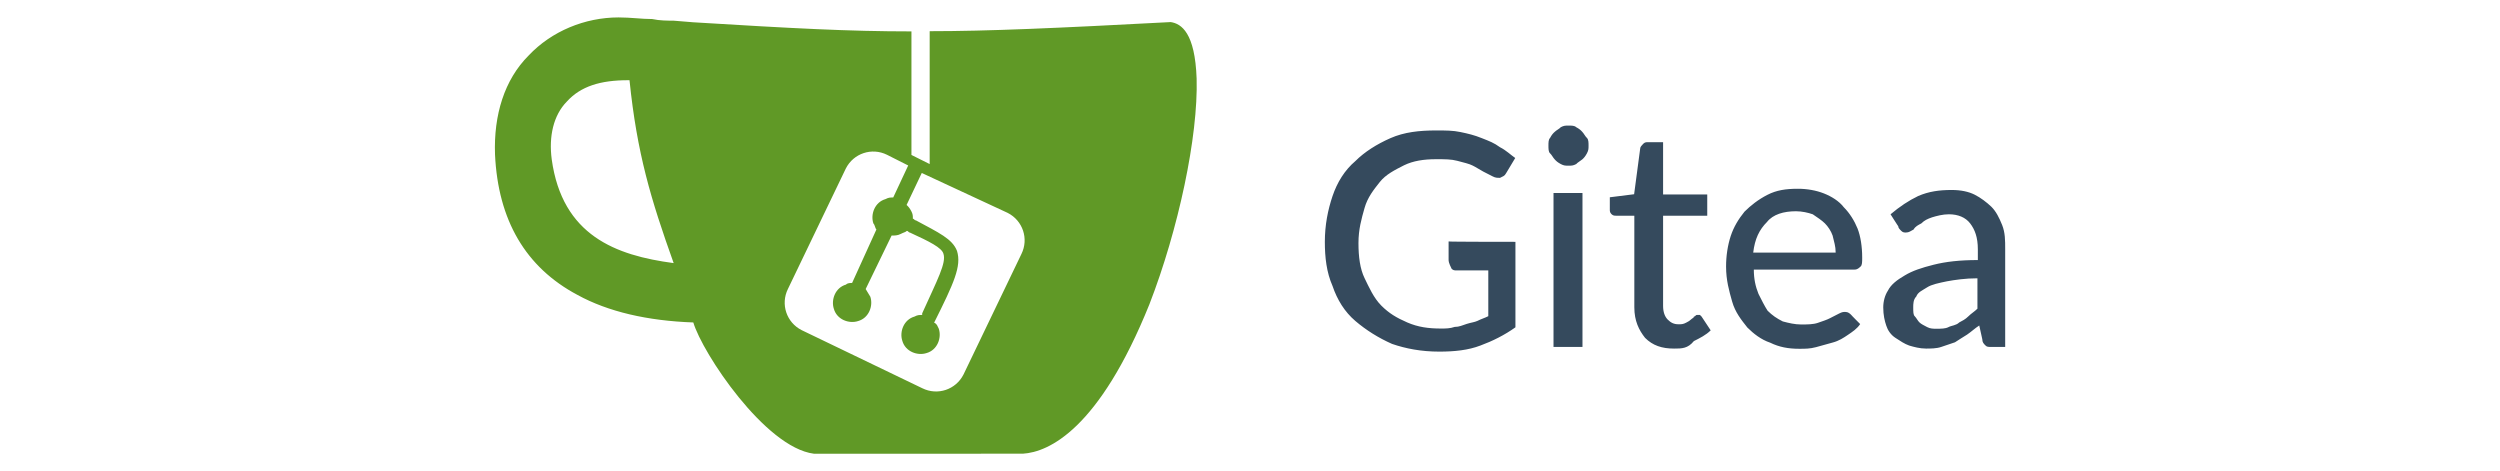<?xml version="1.0" encoding="utf-8"?>
<!-- Generator: Adobe Illustrator 23.0.0, SVG Export Plug-In . SVG Version: 6.00 Build 0)  -->
<svg version="1.1" id="图层_1" xmlns="http://www.w3.org/2000/svg" xmlns:xlink="http://www.w3.org/1999/xlink" x="0px" y="0px"
	 viewBox="0 0 1234.3 232.7" style="enable-background:new 0 0 1234.3 232.7;" xml:space="preserve">
<style type="text/css">
	.st0{fill:#609926;}
	.st1{fill:#354A5D;}
</style>
<g>
	<path class="st0" d="M590.8,38.8c-0.8-22.6-7.5-27.1-12.8-27.9c-56.5,3-90.4,4.5-119,4.5V81l-9-4.5v-61c-30.9,0-58.7-1.5-107.7-4.5
		l-9.8-0.8c-3,0-6.8,0-10.5-0.8c-5.3,0-10.5-0.8-16.6-0.8c-16.6,0-33.1,6.8-44.4,18.8c-12,12-17.3,29.4-16.6,48.9
		c1.5,32.4,15.1,55.7,40.7,69.3c15.1,8.3,34.6,12.8,57.2,13.6c4.5,15.1,35.4,61.7,59.5,64.8H505c12.8-0.8,37.6-12,62.5-73.8
		C581.8,113.3,591.6,67.4,590.8,38.8z M332.6,129.9c-28.6-3.8-55-13.6-60.2-51.2c-1.5-11.3,0.8-21.8,7.5-28.6
		c6.8-7.5,16.6-10.5,30.1-10.5h0.8C314.5,75.7,321.3,98.3,332.6,129.9z M497.5,105.1c7.5,3.8,10.5,12.8,6.8,20.3l-28.6,59.5
		c-3.8,7.5-12.8,10.5-20.3,6.8L395.8,163c-7.5-3.8-10.5-12.8-6.8-20.3l28.6-59.5c3.8-7.5,12.8-10.5,20.3-6.8l10.5,5.3L441,97.5
		c-1.5,0-2.3,0-3.8,0.8c-5.3,1.5-7.5,7.5-6,12c0.8,0.8,0.8,2.3,1.5,3l-12,26.4c-0.8,0-2.3,0-3,0.8c-5.3,1.5-7.5,7.5-6,12
		c1.5,5.3,7.5,7.5,12,6c5.3-1.5,7.5-7.5,6-12c-0.8-1.5-1.5-2.3-2.3-3.8l12.8-26.4c1.5,0,3,0,4.5-0.8c1.5-0.8,2.3-0.8,3-1.5
		c0.8,0,0.8,0.8,1.5,0.8c9.8,4.5,15.8,7.5,16.6,10.5c1.5,4.5-3,12.8-10.5,29.4v0.8c-1.5,0-2.3,0-3.8,0.8c-5.3,1.5-7.5,7.5-6,12
		c1.5,5.3,7.5,7.5,12,6c5.3-1.5,7.5-7.5,6-12c-0.8-1.5-0.8-2.3-2.3-3c9.8-19.6,13.6-27.9,11.3-35.4c-2.3-6-9-9-20.3-15.1
		c-0.8,0-0.8-0.8-1.5-0.8c0-1.5,0-2.3-0.8-3.8c-0.8-1.5-1.5-2.3-2.3-3l7.5-15.8L497.5,105.1L497.5,105.1z"/>
	<path class="st1" d="M748.2,119.4v42.2c-5.3,3.8-11.3,6.8-17.3,9c-6,2.3-12.8,3-20.3,3c-9,0-16.6-1.5-23.3-3.8
		c-6.8-3-12.8-6.8-18.1-11.3c-5.3-4.5-9-10.5-11.3-17.3c-3-6.8-3.8-14.3-3.8-21.8c0-8.3,1.5-15.8,3.8-22.6c2.3-6.8,6-12.8,11.3-17.3
		c4.5-4.5,10.5-8.3,17.3-11.3c6.8-3,14.3-3.8,22.6-3.8c4.5,0,8.3,0,12,0.8c3.8,0.8,6.8,1.5,10.5,3c3.8,1.5,6,2.3,9,4.5
		c3,1.5,5.3,3.8,7.5,5.3l-4.5,7.5c-0.8,1.5-1.5,1.5-3,2.3c-1.5,0-2.3,0-3.8-0.8l-4.5-2.3c-1.5-0.8-3.8-2.3-5.3-3
		c-1.5-0.8-4.5-1.5-7.5-2.3c-3-0.8-6-0.8-10.5-0.8c-6,0-11.3,0.8-15.8,3c-4.5,2.3-9,4.5-12,8.3c-3,3.8-6,7.5-7.5,12.8
		c-1.5,5.3-3,10.5-3,17.3s0.8,12.8,3,17.3s4.5,9.8,8.3,13.6c3.8,3.8,7.5,6,12.8,8.3c5.3,2.3,10.5,3,16.6,3c2.3,0,4.5,0,6.8-0.8
		c2.3,0,3.8-0.8,6-1.5s3.8-0.8,5.3-1.5c1.5-0.8,3.8-1.5,5.3-2.3v-22.6h-15.8c-0.8,0-1.5,0-2.3-0.8c-1.5-3-1.5-3.8-1.5-4.5v-9
		C715.1,119.4,748.2,119.4,748.2,119.4z M784.3,71.9c0,1.5,0,2.3-0.8,3.8c-0.8,1.5-1.5,2.3-2.3,3s-2.3,1.5-3,2.3
		c-1.5,0.8-2.3,0.8-3.8,0.8c-1.5,0-2.3,0-3.8-0.8c-1.5-0.8-2.3-1.5-3-2.3c-0.8-0.8-1.5-2.3-2.3-3s-0.8-2.3-0.8-3.8
		c0-1.5,0-3,0.8-3.8c0.8-1.5,1.5-2.3,2.3-3c0.8-0.8,2.3-1.5,3-2.3c1.5-0.8,2.3-0.8,3.8-0.8c1.5,0,3,0,3.8,0.8c1.5,0.8,2.3,1.5,3,2.3
		c0.8,0.8,1.5,2.3,2.3,3C784.3,68.9,784.3,70.4,784.3,71.9z M781.3,95.3v76H767v-76H781.3z M826.5,172.1c-6,0-10.5-1.5-14.3-5.3
		c-3-3.8-5.3-8.3-5.3-15.1v-45.2h-9c-0.8,0-1.5,0-2.3-0.8c-0.8-0.8-0.8-1.5-0.8-2.3v-6l12-1.5l3-22.6c0-0.8,0.8-1.5,1.5-2.3
		c0.8-0.8,1.5-0.8,2.3-0.8h7.5V96h21.8v10.5h-21.8V151c0,3,0.8,5.3,2.3,6.8c1.5,1.5,3,2.3,5.3,2.3c1.5,0,2.3,0,3.8-0.8
		s1.5-0.8,2.3-1.5c0.8-0.8,1.5-0.8,1.5-1.5c0.8,0,0.8-0.8,1.5-0.8h1.5l0.8,0.8l4.5,6.8c-2.3,2.3-5.3,3.8-8.3,5.3
		C833.3,172.1,830.3,172.1,826.5,172.1L826.5,172.1z M918.4,160c-1.5,2.3-3.8,3.8-6,5.3s-4.5,3-7.5,3.8c-3,0.8-5.3,1.5-8.3,2.3
		s-5.3,0.8-8.3,0.8c-5.3,0-9.8-0.8-14.3-3c-4.5-1.5-8.3-4.5-11.3-7.5c-3-3.8-6-7.5-7.5-12.8c-1.5-5.3-3-10.5-3-17.3
		c0-5.3,0.8-10.5,2.3-15.1c1.5-4.5,3.8-8.3,6.8-12c3-3,6.8-6,11.3-8.3s9-3,15.1-3c4.5,0,9,0.8,12.8,2.3c3.8,1.5,7.5,3.8,9.8,6.8
		c3,3,5.3,6.8,6.8,10.5c1.5,3.8,2.3,9,2.3,14.3c0,2.3,0,3.8-0.8,4.5s-1.5,1.5-3,1.5h-49.7c0,4.5,0.8,8.3,2.3,12c1.5,3,3,6,4.5,8.3
		c2.3,2.3,4.5,3.8,7.5,5.3c3,0.8,6,1.5,9,1.5c3,0,6,0,8.3-0.8s4.5-1.5,6-2.3l4.5-2.3c1.5-0.8,2.3-0.8,3-0.8c1.5,0,2.3,0.8,3,1.5
		C913.9,155.5,918.4,160,918.4,160z M906.3,124.6c0-3-0.8-5.3-1.5-8.3c-0.8-2.3-2.3-4.5-3.8-6c-1.5-1.5-3.8-3-6-4.5
		c-2.3-0.8-5.3-1.5-8.3-1.5c-6,0-11.3,1.5-14.3,5.3c-3.8,3.8-6,8.3-6.8,15.1H906.3z M933.4,105.8c4.5-3.8,9-6.8,13.6-9
		c5.3-2.3,10.5-3,16.6-3c4.5,0,8.3,0.8,11.3,2.3c3,1.5,6,3.8,8.3,6c2.3,2.3,3.8,5.3,5.3,9c1.5,3.8,1.5,7.5,1.5,12v48.2h-6.8
		c-1.5,0-2.3,0-3-0.8c-0.8-0.8-1.5-1.5-1.5-3l-1.5-6.8c-2.3,1.5-3.8,3-6,4.5c-2.3,1.5-3.8,2.3-6,3.8l-6.8,2.3
		c-2.3,0.8-5.3,0.8-7.5,0.8c-3,0-6-0.8-8.3-1.5c-2.3-0.8-4.5-2.3-6.8-3.8s-3.8-3.8-4.5-6c-0.8-2.3-1.5-5.3-1.5-9c0-3,0.8-6,2.3-8.3
		c1.5-3,4.5-5.3,8.3-7.5c3.8-2.3,8.3-3.8,14.3-5.3c6-1.5,12.8-2.3,21.8-2.3v-5.3c0-6-1.5-9.8-3.8-12.8c-2.3-3-6-4.5-10.5-4.5
		c-3,0-6,0.8-8.3,1.5c-2.3,0.8-3.8,1.5-5.3,3c-1.5,0.8-3,1.5-3.8,3c-1.5,0.8-2.3,1.5-3.8,1.5c-0.8,0-1.5,0-2.3-0.8
		c-0.8-0.8-1.5-1.5-1.5-2.3C937.2,111.8,933.4,105.8,933.4,105.8z M976.3,137.4c-6,0-11.3,0.8-15.1,1.5c-3.8,0.8-7.5,1.5-9.8,3
		c-2.3,1.5-4.5,2.3-5.3,4.5c-1.5,1.5-1.5,3.8-1.5,5.3c0,2.3,0,3.8,0.8,4.5c0.8,0.8,1.5,2.3,2.3,3c0.8,0.8,2.3,1.5,3.8,2.3
		c1.5,0.8,3,0.8,4.5,0.8c2.3,0,4.5,0,6-0.8s3.8-0.8,5.3-2.3c1.5-0.8,3-1.5,4.5-3c1.5-1.5,3-2.3,4.5-3.8V137.4z"/>
</g>
</svg>
